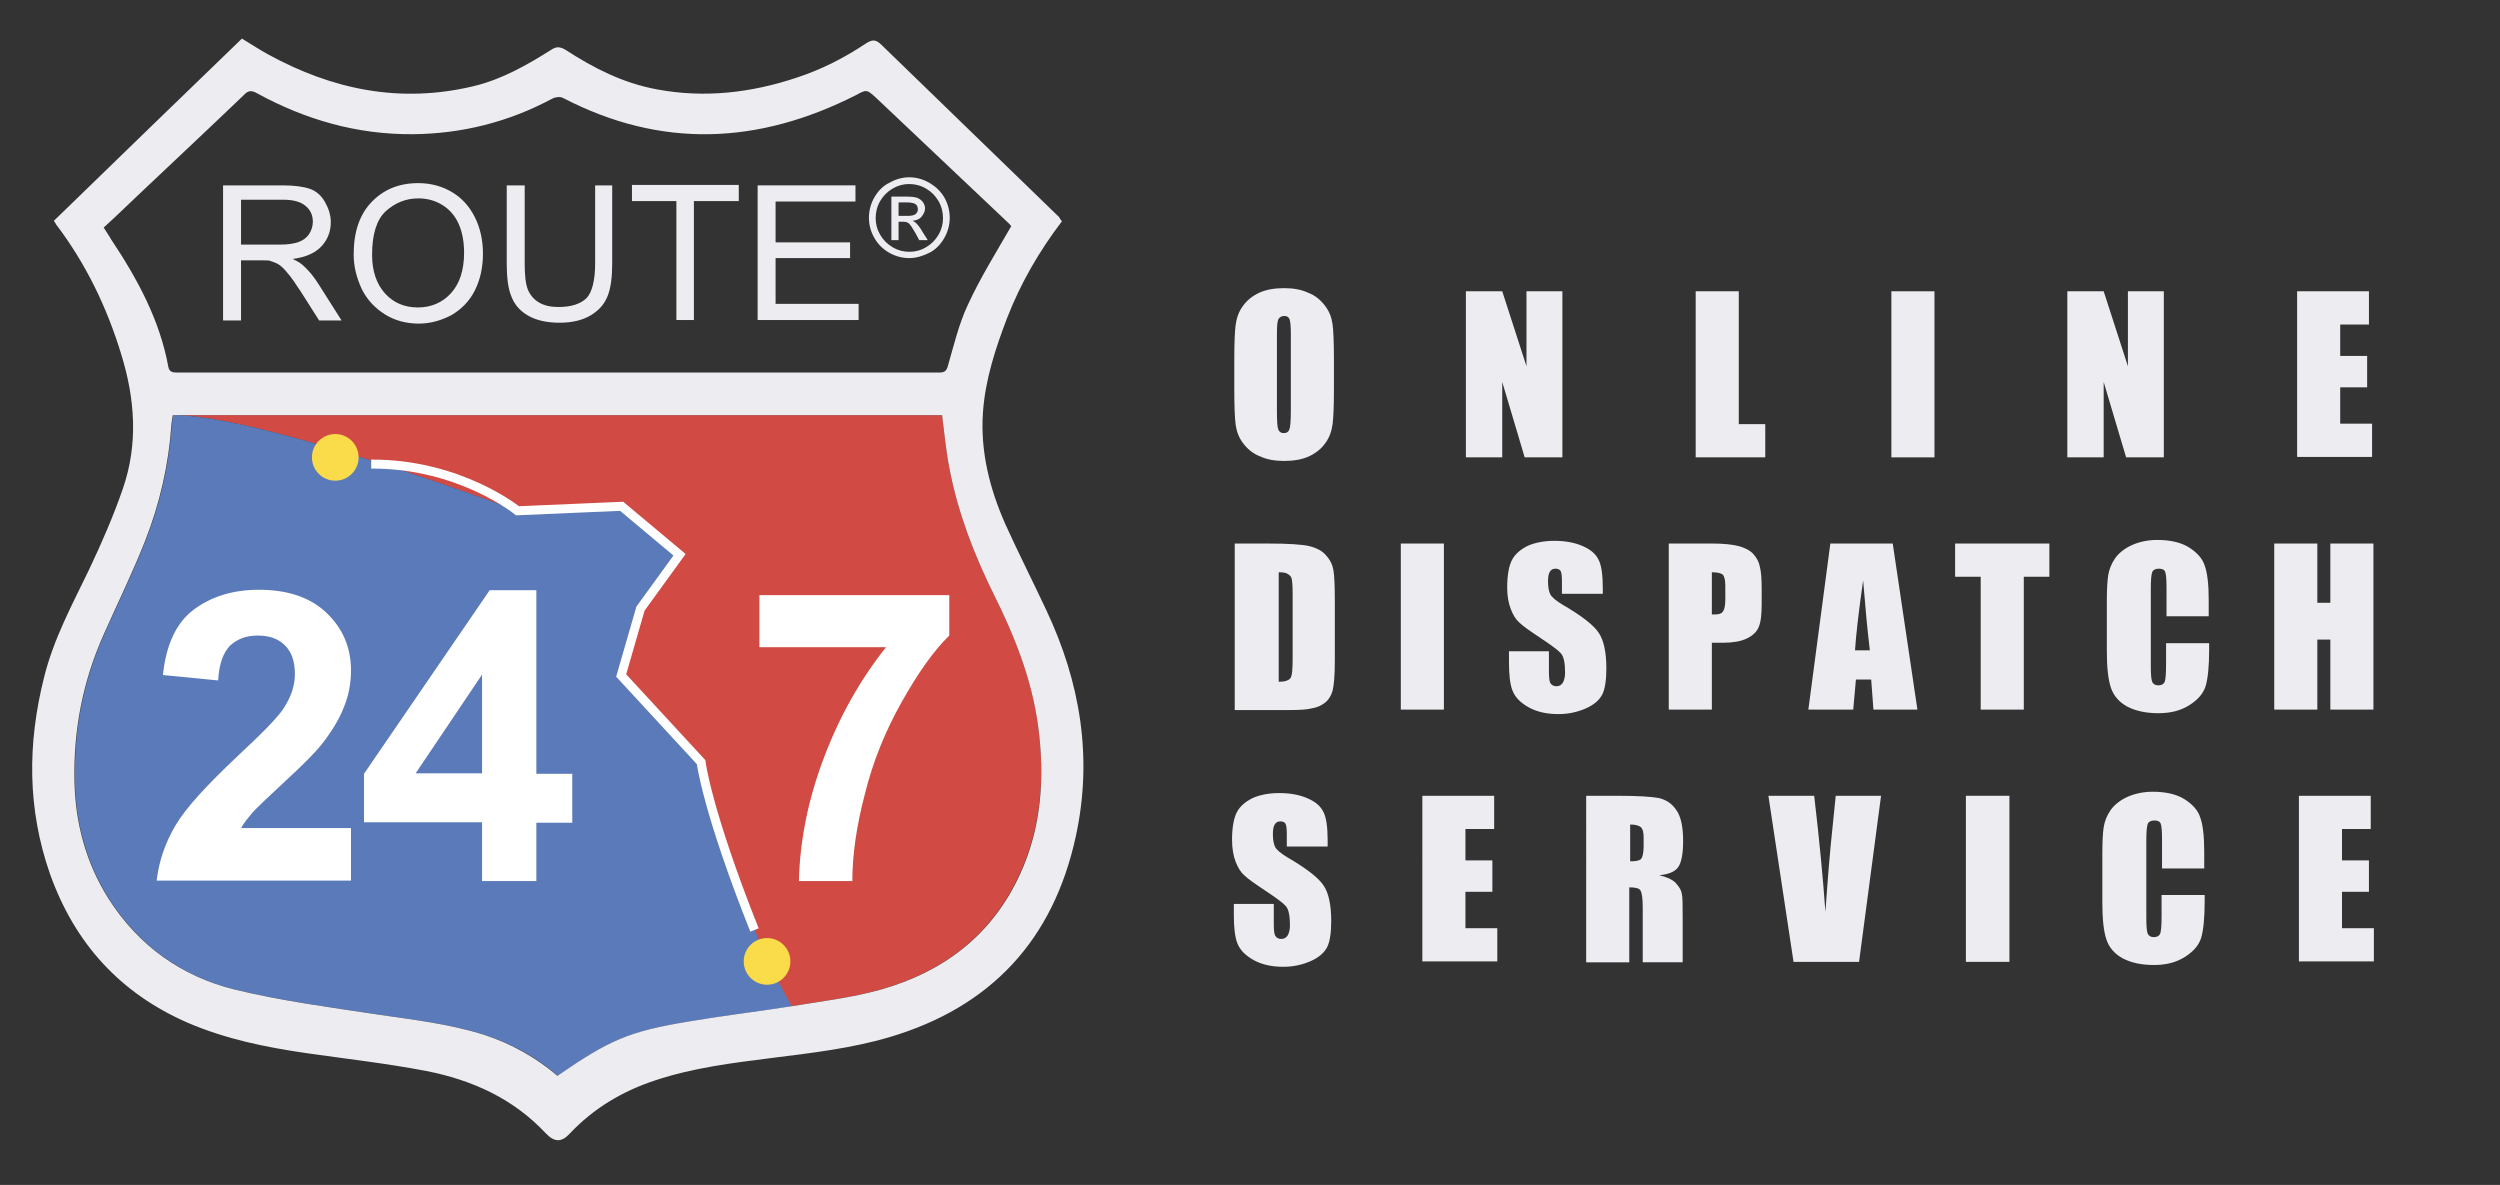 <?xml version="1.0" encoding="utf-8"?>
<!-- Generator: Adobe Illustrator 23.0.1, SVG Export Plug-In . SVG Version: 6.00 Build 0)  -->
<svg version="1.1" id="Слой_1" xmlns="http://www.w3.org/2000/svg" xmlns:xlink="http://www.w3.org/1999/xlink" x="0px" y="0px"
	 viewBox="0 0 557 264" style="enable-background:new 0 0 557 264;" xml:space="preserve">
<rect x="0" y="0" width="557" height="264" fill="#333333" stroke="none"/>
<style type="text/css">
	.st0{fill:#D14A43;}
	.st1{fill:#5B7ABA;}
	.st2{fill:#EDEDF1;}
	.st3{fill:#FFFFFF;}
	.st4{fill:#FADB49;}
	.st5{fill:none;stroke:#FFFFFF;stroke-width:2;stroke-miterlimit:10;}
</style>
<g>
	<path class="st0" d="M231.3,161.8c-1.4-10.4-5.2-20-9.9-29.4c-4.4-8.9-7.9-18-9.8-27.7c-0.8-4-1.2-8.1-1.7-12.2
		c-57.1,0-114.2,0-171.4,0c19.7-0.1,76.7,21.3,76.7,21.3l23.2-1l12.9,10.8l-8.7,12l-4.3,14.9l17.8,19.3c0,0,5.3,28.2,20.1,54.4
		c6.7-1.1,13.4-1.9,19.9-3.7c14.1-4,24.9-12.2,31.1-25.8C232,184.2,232.8,173.1,231.3,161.8z"/>
	<path class="st1" d="M138.4,150.5l4.3-14.9l8.7-12l-12.9-10.8l-23.2,1c0,0-57-21.4-76.7-21.3c-0.1,0.7-0.2,1.3-0.3,1.9
		c-0.6,9.1-2.6,17.8-5.9,26.2c-2.8,7.1-6.2,14-9.3,21c-4.6,10.4-6.7,21.3-6.4,32.7c0.2,9.2,2.6,18,7.5,25.8
		c6.7,10.6,16.4,17.5,28.3,20.4c10.3,2.5,20.9,3.9,31.5,5.5c8.1,1.2,16.2,2.1,24.1,4.6c6,2,11.4,4.9,16.2,9.1
		c11.6-8,15.9-9.9,29.2-12.1c7.6-1.3,15.3-2.2,22.9-3.4c-14.7-26.3-20.1-54.4-20.1-54.4L138.4,150.5z"/>
</g>
<g>
	<path class="st2" d="M236.6,49.3c-5.1,6.7-9.2,13.8-12.2,21.5c-2.6,6.8-4.9,13.8-5.4,21.1c-0.6,8.7,1.5,17,5,24.9
		c2.9,6.4,6.1,12.7,9.1,19.1c7.6,16.1,10.4,32.9,6.6,50.4c-5,23.1-18.9,38.1-41.6,44.8c-8.5,2.5-17.3,3.5-26,4.6
		c-8.8,1.1-17.7,2.2-26.1,5c-7.3,2.4-13.7,6.2-19,11.8c-1.9,2.1-3.5,2-5.4,0c-7.3-7.8-16.5-11.9-26.7-13.9c-8.9-1.7-17.9-2.7-26.9-4
		c-8.9-1.3-17.7-3.1-26.1-6.7c-15.2-6.6-25.3-17.8-30.8-33.3c-5-14.4-5-28.9-1.3-43.6c2.1-8.6,6.3-16.3,10.1-24.2
		c2.8-5.9,5.4-11.9,7.5-18c3.4-9.9,2.7-19.9-0.4-29.9c-3.2-10.5-7.9-20.2-14.5-28.9c-0.1-0.2-0.2-0.4-0.5-0.8
		C25.9,35.7,39.8,22.2,53.9,8.6c2,1.2,3.8,2.4,5.8,3.5c14.4,7.9,29.5,11,45.8,7.1c6.3-1.5,11.9-4.7,17.3-8.1c1.2-0.8,2-0.7,3.2,0
		c6.3,4.1,12.8,7.4,20.3,8.8c10.6,2,21,0.8,31.2-2.6c5.5-1.8,10.6-4.4,15.4-7.6c1.4-0.9,2.2-1,3.5,0.3
		c13.2,12.8,26.4,25.6,39.6,38.4C236.1,48.7,236.3,48.9,236.6,49.3z M124.2,239.7c11.6-8,15.9-9.9,29.2-12.1
		c7.6-1.3,15.3-2.2,22.9-3.4c6.7-1.1,13.4-1.9,19.9-3.7c14.1-4,24.9-12.2,31.1-25.8c4.8-10.5,5.5-21.6,4-32.9
		c-1.4-10.4-5.2-20-9.9-29.4c-4.4-8.9-7.9-18-9.8-27.7c-0.8-4-1.2-8.1-1.7-12.2c-57.1,0-114.2,0-171.4,0c-0.1,0.7-0.2,1.3-0.3,1.9
		c-0.6,9.1-2.6,17.8-5.9,26.2c-2.8,7.1-6.2,14-9.3,21c-4.6,10.4-6.7,21.3-6.4,32.7c0.2,9.2,2.6,18,7.5,25.8
		c6.7,10.6,16.4,17.5,28.3,20.4c10.3,2.5,20.9,3.9,31.5,5.5c8.1,1.2,16.2,2.1,24.1,4.6C114,232.6,119.4,235.6,124.2,239.7z
		 M225.3,50.4c0,0-0.2-0.3-0.4-0.5c-9.9-9.4-19.8-18.7-29.7-28.1c-2.1-1.9-2.1-1.9-4.5-0.6c-21.7,11-43.4,12-65.3,0.6
		c-0.6-0.3-1.7-0.2-2.4,0.2c-9.7,5.2-20.1,7.8-31,7.9c-12.4,0.1-23.9-3.2-34.7-9.1c-1.2-0.7-2-0.7-3,0.4c-7.4,7.1-15,14.2-22.5,21.3
		c-2.9,2.7-5.7,5.5-8.7,8.2c0.6,1,1.2,1.8,1.7,2.7c5.8,8.7,10.8,17.9,12.7,28.3c0.2,1.2,1,1.3,1.9,1.3c20.1,0,149.9,0,169.9,0
		c1.2,0,1.6-0.4,1.9-1.5c1.3-4.5,2.4-9.2,4.4-13.5C218.4,61.9,221.9,56.3,225.3,50.4z"/>
</g>
<g>
	<path class="st3" d="M78.2,184.7v11.5H34.9c0.5-4.3,1.9-8.4,4.2-12.3c2.3-3.9,7-9,13.9-15.5c5.6-5.2,9-8.7,10.2-10.6
		c1.7-2.6,2.5-5.1,2.5-7.6c0-2.8-0.7-4.9-2.2-6.4c-1.5-1.5-3.5-2.2-6.1-2.2c-2.6,0-4.6,0.8-6.2,2.3c-1.5,1.6-2.4,4.1-2.6,7.7
		l-12.3-1.2c0.7-6.8,3-11.7,6.9-14.6s8.7-4.4,14.5-4.4c6.4,0,11.4,1.7,15,5.1c3.6,3.4,5.5,7.7,5.5,12.8c0,2.9-0.5,5.7-1.6,8.3
		c-1,2.6-2.7,5.4-4.9,8.2c-1.5,1.9-4.2,4.6-8.1,8.2c-3.9,3.6-6.4,6-7.4,7.1c-1,1.2-1.9,2.3-2.5,3.4H78.2z"/>
	<path class="st3" d="M107.4,196.2v-13H81.1v-10.8l28-40.9h10.4v40.9h8v10.9h-8v13H107.4z M107.4,172.3v-22l-14.8,22H107.4z"/>
	<path class="st3" d="M169.2,144.1v-11.5h42.3v9c-3.5,3.4-7,8.4-10.6,14.8c-3.6,6.4-6.4,13.2-8.2,20.5c-1.9,7.2-2.8,13.7-2.8,19.4
		h-11.9c0.2-8.9,2-18,5.5-27.3c3.5-9.3,8.1-17.5,13.9-24.8H169.2z"/>
</g>
<g>
	<path class="st2" d="M49.7,71.3V41.3h13.3c2.7,0,4.7,0.3,6.1,0.8c1.4,0.5,2.5,1.5,3.3,2.9c0.8,1.4,1.3,2.9,1.3,4.5
		c0,2.1-0.7,3.9-2.1,5.4c-1.4,1.5-3.5,2.4-6.4,2.8c1.1,0.5,1.9,1,2.4,1.5c1.2,1.1,2.3,2.4,3.3,4l5.2,8.2h-5l-4-6.3
		c-1.2-1.8-2.1-3.2-2.9-4.1c-0.8-1-1.4-1.6-2-2c-0.6-0.4-1.2-0.6-1.8-0.8C60.1,58,59.3,58,58.3,58h-4.6v13.4H49.7z M53.7,54.5h8.6
		c1.8,0,3.2-0.2,4.3-0.6c1-0.4,1.8-1,2.3-1.8c0.5-0.8,0.8-1.7,0.8-2.7c0-1.4-0.5-2.6-1.6-3.5c-1-0.9-2.7-1.4-4.9-1.4h-9.5V54.5z"/>
	<path class="st2" d="M78.8,56.7c0-5,1.3-8.9,4-11.7c2.7-2.8,6.1-4.2,10.4-4.2c2.8,0,5.3,0.7,7.5,2c2.2,1.3,3.9,3.2,5.1,5.6
		c1.2,2.4,1.8,5.1,1.8,8.1c0,3.1-0.6,5.8-1.8,8.2c-1.2,2.4-3,4.2-5.2,5.5c-2.3,1.2-4.7,1.9-7.3,1.9c-2.8,0-5.4-0.7-7.6-2.1
		s-3.9-3.2-5.1-5.6C79.4,61.8,78.8,59.3,78.8,56.7z M82.9,56.8c0,3.6,1,6.5,2.9,8.6c1.9,2.1,4.4,3.1,7.3,3.1c3,0,5.5-1.1,7.4-3.2
		c1.9-2.1,2.9-5.1,2.9-9c0-2.4-0.4-4.6-1.2-6.4c-0.8-1.8-2-3.2-3.6-4.2s-3.4-1.5-5.4-1.5c-2.8,0-5.2,1-7.3,2.9
		C83.9,49,82.9,52.2,82.9,56.8z"/>
	<path class="st2" d="M132.4,41.3h4v17.4c0,3-0.3,5.4-1,7.2c-0.7,1.8-1.9,3.2-3.7,4.3c-1.8,1.1-4.1,1.7-7,1.7
		c-2.8,0-5.1-0.5-6.9-1.5c-1.8-1-3.1-2.4-3.8-4.2c-0.8-1.8-1.1-4.4-1.1-7.5V41.3h4v17.4c0,2.6,0.2,4.5,0.7,5.8
		c0.5,1.2,1.3,2.2,2.5,2.9c1.2,0.7,2.6,1,4.3,1c2.9,0,5-0.7,6.3-2c1.2-1.3,1.9-3.9,1.9-7.7V41.3z"/>
	<path class="st2" d="M150.7,71.3V44.8h-9.9v-3.6h23.8v3.6h-10v26.5H150.7z"/>
	<path class="st2" d="M168.8,71.3V41.3h21.8v3.6h-17.8V54h16.6v3.5h-16.6v10.2h18.5v3.6H168.8z"/>
	<path class="st2" d="M202.6,39.5c1.5,0,3,0.4,4.4,1.2c1.4,0.8,2.6,1.9,3.4,3.3c0.8,1.4,1.2,3,1.2,4.5c0,1.6-0.4,3.1-1.2,4.5
		c-0.8,1.4-1.9,2.6-3.3,3.3s-2.9,1.2-4.5,1.2c-1.6,0-3.1-0.4-4.5-1.2c-1.4-0.8-2.5-1.9-3.3-3.3c-0.8-1.4-1.2-2.9-1.2-4.5
		c0-1.6,0.4-3.1,1.2-4.5c0.8-1.4,1.9-2.6,3.4-3.3C199.6,39.9,201.1,39.5,202.6,39.5z M202.6,41c-1.3,0-2.5,0.3-3.7,1
		c-1.2,0.7-2.1,1.6-2.8,2.8c-0.7,1.2-1,2.5-1,3.8c0,1.3,0.3,2.5,1,3.7c0.7,1.2,1.6,2.1,2.8,2.8c1.2,0.7,2.4,1,3.7,1
		c1.3,0,2.5-0.3,3.7-1s2.1-1.6,2.8-2.8c0.7-1.2,1-2.4,1-3.7c0-1.3-0.3-2.6-1-3.8c-0.7-1.2-1.6-2.1-2.8-2.8
		C205.1,41.3,203.8,41,202.6,41z M198.6,53.5v-9.7h3.3c1.1,0,2,0.1,2.5,0.3c0.5,0.2,0.9,0.5,1.2,0.9c0.3,0.4,0.5,0.9,0.5,1.4
		c0,0.7-0.3,1.3-0.8,1.9s-1.2,0.8-2,0.9c0.3,0.1,0.6,0.3,0.8,0.5c0.4,0.4,0.9,1,1.4,1.9l1.2,1.9h-1.9L204,52c-0.7-1.2-1.2-2-1.6-2.3
		c-0.3-0.2-0.7-0.3-1.3-0.3h-0.9v4.1H198.6z M200.2,48.1h1.9c0.9,0,1.5-0.1,1.9-0.4c0.3-0.3,0.5-0.6,0.5-1.1c0-0.3-0.1-0.5-0.2-0.8
		c-0.2-0.2-0.4-0.4-0.7-0.5c-0.3-0.1-0.8-0.2-1.6-0.2h-1.8V48.1z"/>
</g>
<circle class="st4" cx="74.7" cy="101.9" r="5.2"/>
<circle class="st4" cx="170.9" cy="214.2" r="5.2"/>
<path class="st5" d="M82.7,103.4c19.7-0.1,32.6,10.4,32.6,10.4l23.2-1l12.9,10.8l-8.7,12l-4.3,14.9l17.8,19.3
	c0,0,1.3,10.8,11.9,37.4"/>
<g>
	<path class="st2" d="M297.2,86.6c0,3.7-0.1,6.4-0.3,7.9c-0.2,1.5-0.7,3-1.6,4.2c-0.9,1.3-2.2,2.3-3.7,3c-1.6,0.7-3.4,1-5.5,1
		c-2,0-3.8-0.3-5.3-1c-1.6-0.6-2.8-1.6-3.8-2.9c-1-1.3-1.5-2.7-1.7-4.2c-0.2-1.5-0.3-4.2-0.3-8v-6.3c0-3.7,0.1-6.4,0.3-7.9
		c0.2-1.5,0.7-3,1.6-4.2c0.9-1.3,2.2-2.3,3.7-3c1.6-0.7,3.4-1,5.5-1c2,0,3.8,0.3,5.3,1c1.6,0.6,2.8,1.6,3.8,2.9
		c1,1.3,1.5,2.7,1.7,4.2c0.2,1.5,0.3,4.2,0.3,8V86.6z M287.6,74.4c0-1.7-0.1-2.8-0.3-3.3s-0.6-0.7-1.2-0.7c-0.5,0-0.9,0.2-1.2,0.6
		c-0.3,0.4-0.4,1.5-0.4,3.4v17.3c0,2.2,0.1,3.5,0.3,4c0.2,0.5,0.6,0.8,1.2,0.8c0.7,0,1.1-0.3,1.3-0.9c0.2-0.6,0.3-2,0.3-4.1V74.4z"
		/>
	<path class="st2" d="M348.1,64.9v37h-8.4l-5-16.8v16.8h-8.1v-37h8.1l5.4,16.7V64.9H348.1z"/>
	<path class="st2" d="M387.4,64.9v29.6h5.9v7.4h-15.5v-37H387.4z"/>
	<path class="st2" d="M431,64.9v37h-9.6v-37H431z"/>
	<path class="st2" d="M482.1,64.9v37h-8.4l-5-16.8v16.8h-8.1v-37h8.1l5.4,16.7V64.9H482.1z"/>
	<path class="st2" d="M511.7,64.9h16.1v7.4h-6.4v7h6v7h-6v8.1h7.1v7.4h-16.7V64.9z"/>
	<path class="st2" d="M275.2,121.1h7.2c4.7,0,7.8,0.2,9.4,0.6c1.6,0.4,2.9,1.1,3.7,2.1c0.9,1,1.4,2.1,1.6,3.3
		c0.2,1.2,0.3,3.5,0.3,7.1v13c0,3.3-0.2,5.5-0.5,6.7c-0.3,1.1-0.9,2-1.6,2.6c-0.8,0.6-1.7,1.1-2.9,1.3c-1.1,0.3-2.9,0.4-5.2,0.4
		h-12.1V121.1z M284.9,127.5v24.4c1.4,0,2.2-0.3,2.6-0.8s0.5-2.1,0.5-4.5v-14.4c0-1.7-0.1-2.8-0.2-3.2c-0.1-0.5-0.4-0.8-0.7-1
		C286.6,127.6,285.9,127.5,284.9,127.5z"/>
	<path class="st2" d="M321.7,121.1v37h-9.6v-37H321.7z"/>
	<path class="st2" d="M357,132.3H348v-2.7c0-1.3-0.1-2.1-0.3-2.4c-0.2-0.3-0.6-0.5-1.1-0.5c-0.6,0-1,0.2-1.3,0.7
		c-0.3,0.5-0.4,1.2-0.4,2.2c0,1.2,0.2,2.2,0.5,2.8c0.3,0.6,1.2,1.4,2.7,2.3c4.3,2.5,7,4.6,8.1,6.3c1.1,1.6,1.7,4.3,1.7,7.9
		c0,2.6-0.3,4.6-0.9,5.8c-0.6,1.2-1.8,2.3-3.6,3.1c-1.8,0.8-3.8,1.3-6.2,1.3c-2.6,0-4.8-0.5-6.6-1.5c-1.8-1-3-2.2-3.6-3.7
		c-0.6-1.5-0.8-3.7-0.8-6.4v-2.4h8.9v4.5c0,1.4,0.1,2.3,0.4,2.7c0.3,0.4,0.7,0.6,1.3,0.6c0.6,0,1.1-0.3,1.4-0.8
		c0.3-0.5,0.5-1.3,0.5-2.2c0-2.2-0.3-3.6-0.9-4.3c-0.6-0.7-2.1-1.8-4.5-3.4c-2.4-1.6-4-2.7-4.8-3.5c-0.8-0.7-1.4-1.7-1.9-3
		c-0.5-1.3-0.8-2.9-0.8-4.8c0-2.8,0.4-4.9,1.1-6.2c0.7-1.3,1.9-2.3,3.5-3.1c1.6-0.7,3.6-1.1,5.9-1.1c2.5,0,4.6,0.4,6.4,1.2
		c1.8,0.8,2.9,1.8,3.5,3.1c0.6,1.2,0.9,3.3,0.9,6.3V132.3z"/>
	<path class="st2" d="M371.7,121.1h9.7c2.6,0,4.6,0.2,6.1,0.6c1.4,0.4,2.5,1,3.2,1.8c0.7,0.8,1.2,1.7,1.4,2.8
		c0.3,1.1,0.4,2.8,0.4,5.1v3.2c0,2.4-0.2,4.1-0.7,5.2c-0.5,1.1-1.4,1.9-2.7,2.5c-1.3,0.6-3,0.9-5.1,0.9h-2.6v14.9h-9.6V121.1z
		 M381.4,127.5v9.4c0.3,0,0.5,0,0.7,0c0.9,0,1.5-0.2,1.8-0.7c0.3-0.4,0.5-1.3,0.5-2.7v-3c0-1.3-0.2-2.1-0.6-2.5
		C383.4,127.7,382.6,127.5,381.4,127.5z"/>
	<path class="st2" d="M421.7,121.1l5.5,37h-9.8l-0.5-6.7h-3.4l-0.6,6.7h-10l4.9-37H421.7z M416.6,144.9c-0.5-4.2-1-9.4-1.5-15.6
		c-1,7.1-1.6,12.3-1.8,15.6H416.6z"/>
	<path class="st2" d="M456.6,121.1v7.4h-5.7v29.6h-9.6v-29.6h-5.7v-7.4H456.6z"/>
	<path class="st2" d="M492.3,137.3h-9.6v-6.4c0-1.9-0.1-3-0.3-3.5c-0.2-0.5-0.7-0.7-1.4-0.7c-0.8,0-1.3,0.3-1.5,0.8
		c-0.2,0.6-0.3,1.8-0.3,3.7v17.2c0,1.8,0.1,3,0.3,3.5c0.2,0.5,0.7,0.8,1.4,0.8c0.7,0,1.2-0.3,1.4-0.8c0.2-0.6,0.3-1.8,0.3-3.9v-4.7
		h9.6v1.4c0,3.8-0.3,6.6-0.8,8.2c-0.5,1.6-1.7,3-3.6,4.2c-1.9,1.2-4.1,1.8-6.9,1.8c-2.8,0-5.1-0.5-7-1.5c-1.8-1-3-2.4-3.6-4.2
		c-0.6-1.8-0.9-4.5-0.9-8.2v-10.8c0-2.7,0.1-4.7,0.3-6c0.2-1.3,0.7-2.6,1.6-3.9c0.9-1.2,2.2-2.2,3.8-2.9c1.6-0.7,3.5-1.1,5.5-1.1
		c2.8,0,5.2,0.5,7,1.6c1.8,1.1,3.1,2.5,3.6,4.1c0.6,1.6,0.9,4.2,0.9,7.6V137.3z"/>
	<path class="st2" d="M528.8,121.1v37h-9.6v-15.6h-2.9v15.6h-9.6v-37h9.6v13.2h2.9v-13.2H528.8z"/>
	<path class="st2" d="M295.6,188.6h-8.9v-2.7c0-1.3-0.1-2.1-0.3-2.4c-0.2-0.3-0.6-0.5-1.1-0.5c-0.6,0-1,0.2-1.3,0.7
		s-0.4,1.2-0.4,2.2c0,1.2,0.2,2.2,0.5,2.8c0.3,0.6,1.2,1.4,2.7,2.3c4.3,2.5,7,4.6,8.1,6.3c1.1,1.6,1.7,4.3,1.7,7.9
		c0,2.6-0.3,4.6-0.9,5.8c-0.6,1.2-1.8,2.3-3.6,3.1c-1.8,0.8-3.8,1.3-6.2,1.3c-2.6,0-4.8-0.5-6.6-1.5c-1.8-1-3-2.2-3.6-3.7
		c-0.6-1.5-0.8-3.7-0.8-6.4v-2.4h8.9v4.5c0,1.4,0.1,2.3,0.4,2.7c0.3,0.4,0.7,0.6,1.3,0.6c0.6,0,1.1-0.3,1.4-0.8
		c0.3-0.5,0.5-1.3,0.5-2.2c0-2.2-0.3-3.6-0.9-4.3c-0.6-0.7-2.1-1.8-4.5-3.4c-2.4-1.6-4-2.7-4.8-3.5c-0.8-0.7-1.4-1.7-1.9-3
		c-0.5-1.3-0.8-2.9-0.8-4.9c0-2.8,0.4-4.9,1.1-6.2c0.7-1.3,1.9-2.3,3.5-3.1c1.6-0.7,3.6-1.1,5.9-1.1c2.5,0,4.6,0.4,6.4,1.2
		c1.8,0.8,2.9,1.8,3.5,3.1c0.6,1.2,0.9,3.3,0.9,6.3V188.6z"/>
	<path class="st2" d="M316.8,177.3h16.1v7.4h-6.4v7h6v7h-6v8.1h7.1v7.4h-16.7V177.3z"/>
	<path class="st2" d="M353.6,177.3h6.8c4.5,0,7.6,0.2,9.2,0.5c1.6,0.4,2.9,1.2,3.9,2.7c1,1.4,1.5,3.7,1.5,6.9c0,2.9-0.4,4.8-1.1,5.8
		c-0.7,1-2.1,1.6-4.2,1.8c1.9,0.5,3.2,1.1,3.8,1.9c0.7,0.8,1.1,1.5,1.2,2.2c0.2,0.7,0.2,2.5,0.2,5.5v9.8h-8.9v-12.3
		c0-2-0.2-3.2-0.5-3.7s-1.1-0.7-2.5-0.7v16.7h-9.6V177.3z M363.2,183.7v8.2c1.1,0,1.8-0.1,2.3-0.4c0.4-0.3,0.7-1.3,0.7-2.9v-2
		c0-1.2-0.2-1.9-0.6-2.3C365.1,183.9,364.3,183.7,363.2,183.7z"/>
	<path class="st2" d="M419.1,177.3l-4.9,37h-14.6l-5.6-37h10.2c1.2,10.2,2,18.8,2.5,25.9c0.5-7.1,1-13.5,1.6-19l0.7-6.9H419.1z"/>
	<path class="st2" d="M447.7,177.3v37H438v-37H447.7z"/>
	<path class="st2" d="M491.3,193.5h-9.6V187c0-1.9-0.1-3-0.3-3.5s-0.7-0.7-1.4-0.7c-0.8,0-1.3,0.3-1.5,0.8c-0.2,0.6-0.3,1.8-0.3,3.7
		v17.2c0,1.8,0.1,3,0.3,3.5c0.2,0.5,0.7,0.8,1.4,0.8c0.7,0,1.2-0.3,1.4-0.8c0.2-0.6,0.3-1.8,0.3-3.9v-4.7h9.6v1.4
		c0,3.8-0.3,6.6-0.8,8.2c-0.5,1.6-1.7,3-3.6,4.2c-1.9,1.2-4.1,1.8-6.9,1.8c-2.8,0-5.1-0.5-7-1.5c-1.8-1-3-2.4-3.6-4.2
		c-0.6-1.8-0.9-4.5-0.9-8.2v-10.8c0-2.7,0.1-4.7,0.3-6c0.2-1.3,0.7-2.6,1.6-3.9c0.9-1.2,2.2-2.2,3.8-2.9c1.6-0.7,3.5-1.1,5.5-1.1
		c2.8,0,5.2,0.5,7,1.6c1.8,1.1,3.1,2.5,3.6,4.1c0.6,1.6,0.9,4.2,0.9,7.6V193.5z"/>
	<path class="st2" d="M512.1,177.3h16.1v7.4h-6.4v7h6v7h-6v8.1h7.1v7.4h-16.7V177.3z"/>
</g>
</svg>
